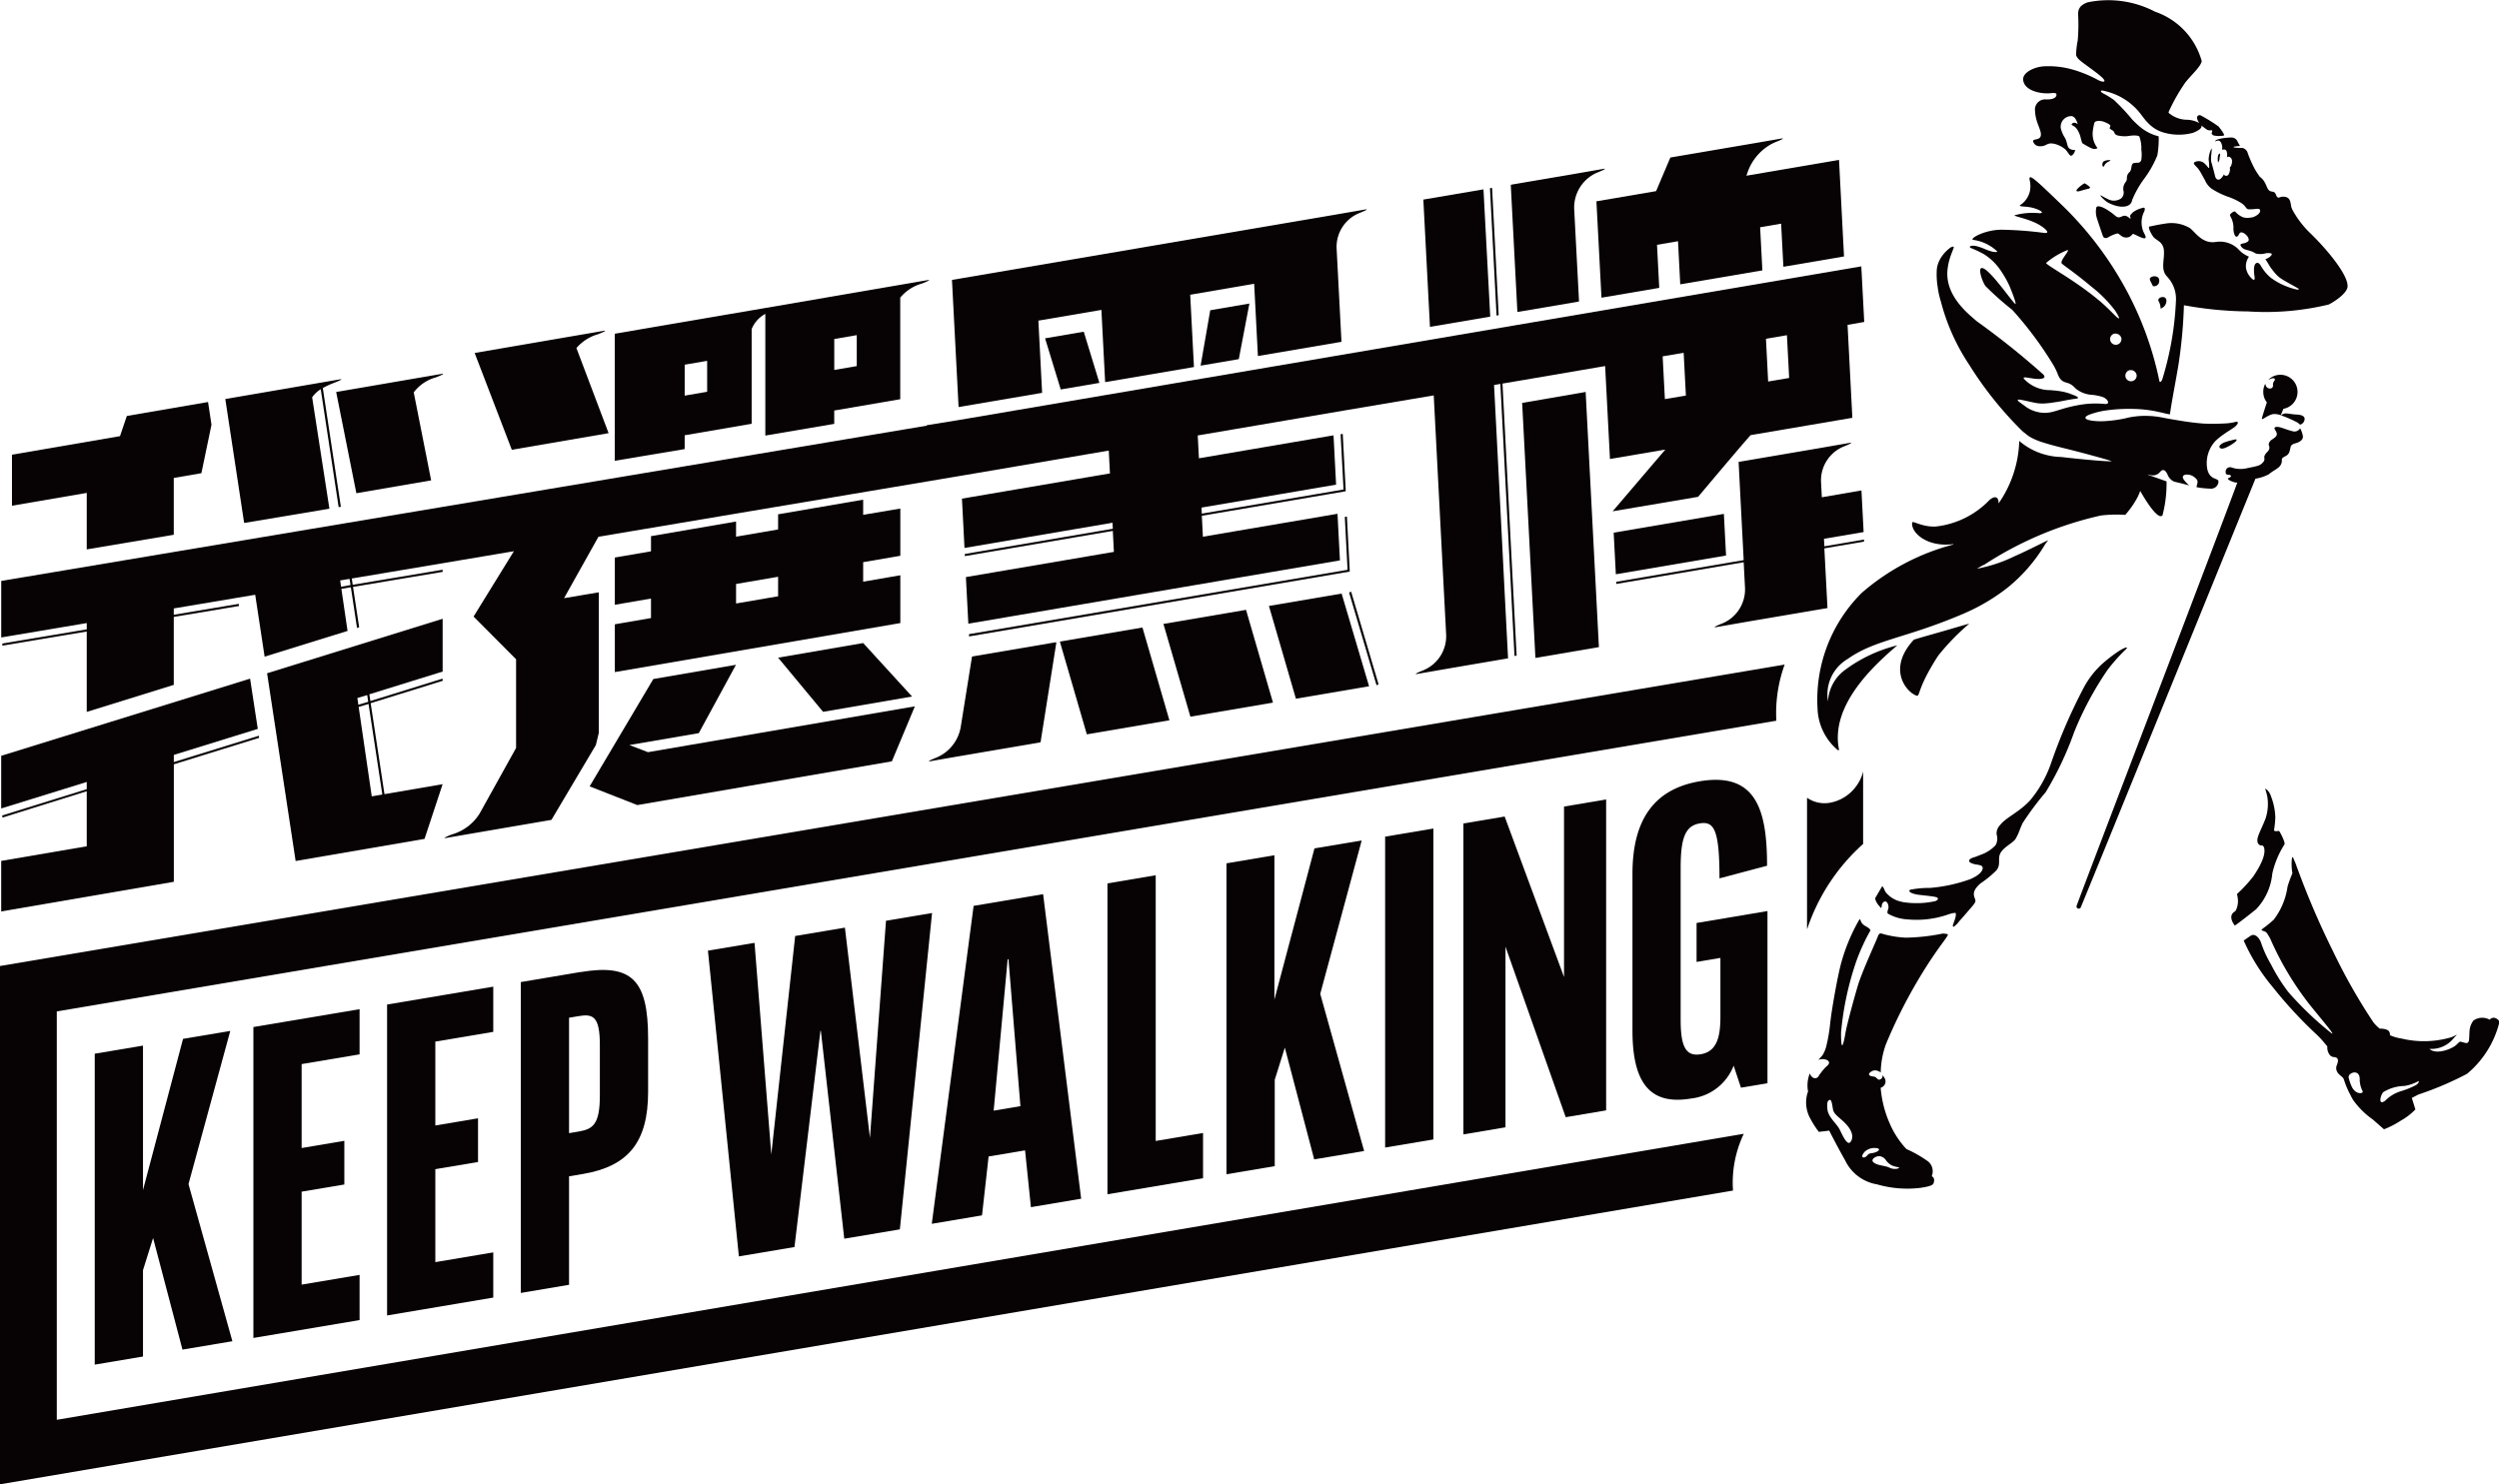 <svg xmlns="http://www.w3.org/2000/svg" xmlns:xlink="http://www.w3.org/1999/xlink" width="85.407" height="50.742" viewBox="0 0 85.407 50.742">
  <defs>
    <clipPath id="clip-path">
      <rect id="Rectangle_839" data-name="Rectangle 839" width="85.407" height="50.742" transform="translate(0 0)" fill="none"/>
    </clipPath>
  </defs>
  <g id="Group_834" data-name="Group 834" transform="translate(0 0)">
    <g id="Group_833" data-name="Group 833" clip-path="url(#clip-path)">
      <path id="Path_22588" data-name="Path 22588" d="M63.675,28.844V26.373a1.39,1.39,0,0,1-.253.526,1.419,1.419,0,0,1-.873.542,1.048,1.048,0,0,1-.783-.164h0l-.008,0v4.484l.008-.01a6.779,6.779,0,0,1,1.909-2.9" fill="#070203"/>
      <path id="Path_22589" data-name="Path 22589" d="M21.013,21.342v1.634L30.77,21.3V19.666l-1.27.219v-.667L30.77,19V17.385L29.5,17.6v-.518l-2.907.5V18.1l-1.437.247v-.518l-2.907.5v.518l-1.236.213v1.615l1.236-.213v.667Zm4.143-1.378,1.437-.247v.667l-1.437.247Z" fill="#070203"/>
      <path id="Path_22590" data-name="Path 22590" d="M12.179,16.861l2.556-.439-.595-3.008A1.418,1.418,0,0,1,14.9,12.9c.368-.144.213-.121.213-.121l-1.068.183-2.556.439Z" fill="#070203"/>
      <path id="Path_22591" data-name="Path 22591" d="M2.965,26.978l-2.89.9.01.071,2.88-.9v1.882l-2.924.5v1.727l5.9-1.013V26.129l2.915-.906-.01-.071-2.905.9v-.245l2.869-.889L8.547,23.2.041,25.838v1.8l2.924-.906Z" fill="#070203"/>
      <path id="Path_22592" data-name="Path 22592" d="M15.123,23.2l-2.465.766-.035-.231,2.505-.777V21.153l-6,1.863.976,6.418,4.405-.756.618-1.87-1.987.341-.472-3.11,2.464-.766Zm-2.909.662.336-.1.035.231-.338.1Zm.853,3.3-.362.062-.447-3.058.338-.1Z" fill="#070203"/>
      <path id="Path_22593" data-name="Path 22593" d="M26.593,22.483l1.537,1.851,3.041-.523L29.5,21.983Z" fill="#070203"/>
      <path id="Path_22594" data-name="Path 22594" d="M20.8,14.808l-1.1-2.909a1.508,1.508,0,0,1,.733-.471c.368-.144.214-.121.214-.121l-1.1.189-3.325.571,1.27,3.309Z" fill="#070203"/>
      <path id="Path_22595" data-name="Path 22595" d="M21.781,27.522l8.7-1.495.786-1.88-9.122,1.567-.635-.244,2.372-.407,1.27-2.336-2.824.486-2.177,3.67Z" fill="#070203"/>
      <path id="Path_22596" data-name="Path 22596" d="M23.4,14.88l2.289-.393V11.25h0a1.028,1.028,0,0,1,.467-.52V14.89l2.355-.4v-.456l2.256-.387V10.175a1.482,1.482,0,0,1,.741-.482c.368-.143.214-.12.214-.12l-.955.164v0l-4.611.792v0l-.468.08v0l-4.678.8v4.343l2.389-.4Zm5.112-3.291.769-.132v1.058l-.769.132Zm-5.112.878.768-.132v1.058l-.768.132Z" fill="#070203"/>
      <path id="Path_22597" data-name="Path 22597" d="M2.965,18.781l2.974-.5V16.339l.944-.163.345-1.656-.118-.777-2.775.477-.234.69-3.692.634v1.744l2.556-.438Z" fill="#070203"/>
      <path id="Path_22598" data-name="Path 22598" d="M11.258,17.39l-.59-3.807a.971.971,0,0,1,.294-.277l.612,4.031.075-.013-.617-4.059a3.029,3.029,0,0,1,.387-.178c.368-.144.213-.121.213-.121l-1.845.317L7.7,13.641l.644,4.237Z" fill="#070203"/>
      <path id="Path_22599" data-name="Path 22599" d="M41.917,29.514V40.143l1.649-.277V36.914l.345-1.1,1,3.805,0,.016,1.71-.287-1.5-5.372,1.417-5.244-1.614.271-1.369,5.169V29.237Z" fill="#070203"/>
      <path id="Path_22600" data-name="Path 22600" d="M3.238,36.022V46.651l1.649-.277V43.422l.345-1.1,1,3.8,0,.016,1.71-.287-1.5-5.372L7.87,35.243l-1.614.271L4.887,40.683V35.745Z" fill="#070203"/>
      <path id="Path_22601" data-name="Path 22601" d="M12.289,36.044V34.5L8.66,35.11V45.739l3.629-.611V43.583l-1.98.333V40.738l1.459-.245V39l-1.459.246V36.377Z" fill="#070203"/>
      <path id="Path_22602" data-name="Path 22602" d="M16.858,35.275V33.73l-3.629.611V44.97l3.629-.611V42.814l-1.98.333V39.969l1.459-.245V38.23l-1.459.246V35.608Z" fill="#070203"/>
      <path id="Path_22603" data-name="Path 22603" d="M29.732,38.9l-.856-7.188-1.7.286-.816,7.47-.573-7.236-1.592.267,1.057,10.452,1.9-.32.887-7.392.015,0,.8,7.107,1.9-.319,1.1-10.815-1.574.265Z" fill="#070203"/>
      <path id="Path_22604" data-name="Path 22604" d="M33.787,39.535l1.246-.209.2,1.942,1.717-.289-1.3-10.411h0l-2.375.4L31.845,41.837l1.717-.289Zm.651-6.741.029,0,.407,5.021-.914.154Z" fill="#070203"/>
      <path id="Path_22605" data-name="Path 22605" d="M37.849,30.2V40.827l3.267-.549V38.732l-1.618.273V29.921Z" fill="#070203"/>
      <path id="Path_22606" data-name="Path 22606" d="M48.988,38.953V28.324l-1.649.277V39.23Z" fill="#070203"/>
      <path id="Path_22607" data-name="Path 22607" d="M51.424,27.914l-1.411.237v10.63l1.439-.243V32.362l2.059,5.83,1.381-.233V27.33l-1.439.243V33.4Z" fill="#070203"/>
      <path id="Path_22608" data-name="Path 22608" d="M19.834,33.23l-2.035.343V44.2l1.649-.278V40.213l.471-.079c1.564-.263,2.231-1.1,2.231-2.808V35.5c0-2.011-.563-2.562-2.316-2.267m.667,4.216c0,.972-.227,1.15-.716,1.232l-.337.057V34.792l.337-.057c.489-.082.716.019.716.991Z" fill="#070203"/>
      <path id="Path_22609" data-name="Path 22609" d="M57.983,32.884l.815-.137v2c0,.658-.1,1.2-.671,1.293-.512.086-.688-.259-.688-1.177v-5.2c0-1.013.157-1.43.65-1.514s.677.213.677,1.879l1.626-.432c0-1.88-.355-3.214-2.3-2.887-1.548.261-2.3,1.3-2.3,3.165v5.352c0,1.821.618,2.562,2,2.328A1.769,1.769,0,0,0,59.25,36.43l.25.754.906-.152V31.145l-2.423.408Z" fill="#070203"/>
      <path id="Path_22610" data-name="Path 22610" d="M1.941,48.537V34.576l58.768-9.938a4.861,4.861,0,0,1,.284-1.919L0,33.024V50.742L59.228,40.7a3.885,3.885,0,0,1,.368-1.94Z" fill="#070203"/>
      <path id="Path_22611" data-name="Path 22611" d="M77.66,29.861a3.109,3.109,0,0,1,.414-.991c.034-.054-.085-.3-.154-.42a.1.1,0,0,0-.033-.042c0-.006-.069.006-.069.006-.037,0-.077.009-.1-.029a3.585,3.585,0,0,0,.045-.441,2.143,2.143,0,0,0-.147-.717.489.489,0,0,0-.178-.259c-.046-.031.021.09.054.288a1.562,1.562,0,0,1-.065.731c-.1.26-.227.5-.264.642s0,.259.117.274h0c.039,0,.076,0,.1.083.031.122.03.384-.368.971a4.793,4.793,0,0,1-.561.607.918.918,0,0,1,.035.243.722.722,0,0,1-.077.323.411.411,0,0,1-.065.054c-.211.166.035.458.035.458s.173-.114.725-.557a2.038,2.038,0,0,0,.556-1.225" fill="#070203"/>
      <path id="Path_22612" data-name="Path 22612" d="M74.04,10.276c-.007-.211-.338-.109-.267.018a.514.514,0,0,1,.068.255.283.283,0,0,0,.2-.273" fill="#070203"/>
      <path id="Path_22613" data-name="Path 22613" d="M66.767,18.613a7.775,7.775,0,0,0-3.136,1.652,5.151,5.151,0,0,0-1.514,3.954,1.938,1.938,0,0,0,.677,1.411c.046.032.06.017.055-.014-.3-1.513,1.2-2.874,1.994-3.554a5.005,5.005,0,0,0-1.817.863,1.422,1.422,0,0,0-.551,1.053,1.405,1.405,0,0,1,.674-1.452c.923-.651,1.938-.7,3.823-1.49.068-.031.141-.057.213-.092a6.632,6.632,0,0,0,1.44-.865A5.571,5.571,0,0,0,69.9,18.6c.037-.05.083-.11.1-.131-.04.016-.1.044-.155.071-.584.29-.724.355-1.027.491a4.947,4.947,0,0,1-1.251.41,2.323,2.323,0,0,1,.261-.144A12.142,12.142,0,0,1,71.8,17.623a4.489,4.489,0,0,1,.833-.022,3.012,3.012,0,0,0,.423-.609c.023-.045.042-.089.06-.131l.028-.078c0,.007.011.016.016.026.13.228.582.986.746.81a4.266,4.266,0,0,0,.139-1.162c-.277-.1-.617-.217-.652-.235a.388.388,0,0,1,.076.012.328.328,0,0,0,.325-.067.476.476,0,0,1,.085-.084.105.105,0,0,1,.135.034.389.389,0,0,1,.069.116.442.442,0,0,0,.089.138c.133.13.141.08.555.2.021.006.043.01.062.017l.02.005c.006,0,0-.011-.013-.019a1.247,1.247,0,0,1-.138-.146c-.188-.231.14-.243.288-.15.242.152.139.233.125.369a.011.011,0,0,0,.009.01,3.32,3.32,0,0,0,.457.048.255.255,0,0,0,.279-.207c.043-.187-.269-.044-.374-.44a1.111,1.111,0,0,1,.28-.989,2.425,2.425,0,0,1,.313-.247c.067-.047.129-.087.171-.113s.112-.074.151-.1a.441.441,0,0,0,.1-.1c.033-.044.036-.078,0-.088a.17.17,0,0,0-.086.01,1.806,1.806,0,0,1-.353.046c-.121.006-.262.01-.414.011-.064,0-.133,0-.209-.005-.092,0-.184-.011-.28-.02-.327-.034-.473-.059-.846-.122l-.14-.023s-.347-.069-.417-.076a3.192,3.192,0,0,0-.55-.022,2.916,2.916,0,0,0-.4.051,4.456,4.456,0,0,1-.951.131c-.559-.006-.682-.128-.371-.239a2.8,2.8,0,0,1,.574-.137,5.768,5.768,0,0,1,.962-.045,4.345,4.345,0,0,1,.6.061c.132.025.255.052.345.073s.094.024.141.033.064.012.1.016c.046-.376.217-1.228.3-1.757a16.67,16.67,0,0,0,.177-1.972,12.731,12.731,0,0,0,2.185.211,9.173,9.173,0,0,0,2.763-.236c.2-.1.631-.383.645-.615.023-.387-.673-1.236-1.25-1.8a3.277,3.277,0,0,1-.641-.834c-.014-.036-.026-.069-.034-.093-.032-.2-.044-.345-.292-.345a.318.318,0,0,0-.114.029c-.042.009-.071,0-.1-.057a.241.241,0,0,1-.016-.039l-.005-.01-.006-.012a.115.115,0,0,0-.1-.079c-.023-.006-.049-.01-.074-.016-.041-.014-.083-.047-.12-.137-.031-.068-.052-.117-.069-.153V6.249l-.005-.005a.561.561,0,0,0-.156-.188l-.011-.006a2.6,2.6,0,0,1-.179-.273,4,4,0,0,1-.256-.589.249.249,0,0,0-.179-.133c-.032,0-.063,0-.1,0-.146,0-.225-.024-.183-.037s.124-.022.215-.028c-.024-.039-.057-.095-.087-.154a.224.224,0,0,0-.224-.135c-.078,0-.493.027-.538.121l-.006.015a.373.373,0,0,1,.084-.029c.08-.013.12.044.149.139a.37.37,0,0,1,.007.174s.119-.045.155.048a.457.457,0,0,1,.013.214s.05-.063.128.01a.133.133,0,0,1,.033.048.22.22,0,0,1,.007.139q-.01.039-.024.081c-.008.025-.032.04-.04.058s0,.052,0,.084a.4.4,0,0,1-.056.171.1.1,0,0,1-.065.036.081.081,0,0,1-.086-.048s-.082.153-.161.175-.118-.042-.134-.09-.085-.344-.14-.516a.593.593,0,0,1-.006-.112c0-.01,0-.024,0-.036V5.374c0-.029.005-.061.01-.1.01-.1.023-.2.007-.192a.021.021,0,0,0-.009.009.9.9,0,0,0-.09.363,1.781,1.781,0,0,1,.017.284c-.007.007-.014,0-.025,0a1.061,1.061,0,0,0-.116-.135A.3.3,0,0,0,75,5.545c-.069.058.057.128.137.237s.145.248.223.382a.71.71,0,0,0,.216.281,2.777,2.777,0,0,0,.551.275,2.111,2.111,0,0,1,.5.239.689.689,0,0,1,.084.075c.031.038.055.073.074.093a.121.121,0,0,0,.077.028h.038s.1,0,.207-.014a.3.3,0,0,1,.093,0c.065.021.042.089.031.119a.319.319,0,0,1-.092.094.624.624,0,0,1-.071.041.335.335,0,0,1-.095.035,1.049,1.049,0,0,1-.157.018h-.031a.6.6,0,0,1-.108-.015.069.069,0,0,1-.019-.007.092.092,0,0,1-.02-.008.051.051,0,0,1-.021-.01.685.685,0,0,1-.187-.133l-.011-.011c-.026-.029-.047-.049-.089-.025s-.137.085-.113.137l.014.026a.775.775,0,0,1,.1.423c0,.153.083.41.2.166.079-.166.422.159.295.264s-.332.037-.224.18.254.082.485.228l.009.005.044.008a.793.793,0,0,0,.09.008h.038a.576.576,0,0,0,.119-.013.452.452,0,0,1,.234-.008c.032.017.027.049-.021.094a.382.382,0,0,1-.178.1c.09.135.131.219.188.3.037.051.116.151.152.191.144.167.252.214.784.513.044.026.015.048-.061.035a2.4,2.4,0,0,1-.876-.4c-.016-.015-.068-.058-.085-.076a1.53,1.53,0,0,1-.17-.2c-.026-.036-.052-.079-.077-.116a.271.271,0,0,0-.085-.106c-.066-.037-.161,0-.159.238a1.354,1.354,0,0,0,.019.217.3.3,0,0,1,.005.068c-.005.067-.047.05-.1,0a.646.646,0,0,1-.194-.341.55.55,0,0,1,.1-.405.972.972,0,0,1-.361-.254.9.9,0,0,0-.765-.251c-.477.082-.72-.352-.9-.476A1.237,1.237,0,0,0,74,7.644c-.335.049-.492.1-.553.1,0,0-.036.086.139.342.1.142.361.164.371.511.012.325-.118.633.112.863l.037.044a1.1,1.1,0,0,1,.262.733,10.6,10.6,0,0,1-.466,2.722c-.059.156-.1.076-.1.076a11.385,11.385,0,0,0-1.3-3.421A11.882,11.882,0,0,0,70.562,7.1c-.736-.711-1.14-1.105-1.188-1.035s.05.136.006.449a.779.779,0,0,1-.34.5c-.056.062.212.03.444.094.272.074.409.19.2.179a2.324,2.324,0,0,0-.842.075c.045.048.47.116.81.3.218.118.462.33.209.3a12.642,12.642,0,0,0-1.448-.109c-.59,0-1.107.307-.982.347a1.476,1.476,0,0,1,.833.4c-.041.032-.168.027-.463-.1-.433-.184-.534-.066-.451-.025a3.868,3.868,0,0,1,.459.217,1.94,1.94,0,0,1,.586.583,3.569,3.569,0,0,1,.282.5c.1.24.259.656.195.612-.123-.087-.927-1.278-1.154-1.222-.114.028.023.445.137.612a10.143,10.143,0,0,0,.917.815,12.393,12.393,0,0,1,1.4,1.879,2.235,2.235,0,0,1,.145.292.83.83,0,0,0,.078.164.369.369,0,0,0,.131.119c.014,0,.028.012.044.019l.059.018a.548.548,0,0,1,.188.086.984.984,0,0,1,.115.107l.027.023a.977.977,0,0,0,.558.2,1.954,1.954,0,0,1,.3.058c.206.058.277.21.2.244a.2.2,0,0,1-.1.007,3.218,3.218,0,0,0-.912.046,4.665,4.665,0,0,0-.473.112c-.149.043-.242.077-.336.1a1.151,1.151,0,0,1-.292.048h0a1.141,1.141,0,0,1-.734-.259c-.034-.023-.07-.048-.106-.076-.312-.224.13-.073.536,0a1.3,1.3,0,0,0,.332.009,2.383,2.383,0,0,0,.288-.037h.011c.127-.017.282-.047.425-.076l.092-.015c.065-.012.123-.021.175-.026.1-.011.116-.035.083-.06a.616.616,0,0,0-.152-.073l-.129-.05c-.059-.021-.113-.034-.178-.051a2.707,2.707,0,0,0-.363-.053c-.027,0-.082-.009-.108-.01a1.216,1.216,0,0,1-.888-.37c-.128-.137.213-.016.462-.012a.515.515,0,0,0,.058,0c.138-.015.219-.043.123-.155a27.168,27.168,0,0,0-2.273-1.819c-.275-.24-1.085-.862-1-1.75.05-.51.287-.815.192-.8a.248.248,0,0,0-.09.032,1.286,1.286,0,0,0-.294.3.927.927,0,0,0-.091.158.843.843,0,0,0-.084.326,2.692,2.692,0,0,0,.033.571,2.788,2.788,0,0,0,.107.485,7.112,7.112,0,0,0,.97,2.167,12.366,12.366,0,0,0,1.822,2.273c.048.041.1.078.139.111s.069.051.1.074a2.135,2.135,0,0,0,.471.2c.186.06.42.123.693.19.494.12,1.537.4,1.646.449-.206.021-1.422-.108-1.732-.145a2.274,2.274,0,0,1-1.429-.548,3.94,3.94,0,0,1-.707,2.137c.008-.2-.1-.293-.306-.122a3,3,0,0,1-1.833.91c-.491.027-.806-.223-.815-.129-.037.351.524.844,1.4.732m6.014-5.942a.205.205,0,0,1,.256.143.193.193,0,1,1-.256-.143M72.5,11.553a.194.194,0,1,1-.258-.142.211.211,0,0,1,.258.142m-.777-1.294c-.848-.71-1.809-1.2-1.792-1.272a2.614,2.614,0,0,1,.733-.44c.081.016-.272.365-.2.46.041.05.469.333,1.034.809a4.376,4.376,0,0,1,.792.805c.27.425.042.209.042.209-.077-.067-.317-.329-.607-.571" fill="#070203"/>
      <path id="Path_22614" data-name="Path 22614" d="M77.546,16.206c.155-.118.224-.143.322-.223a.308.308,0,0,0,.12-.24c-.016-.068.023-.1.123-.15a.255.255,0,0,0,.144-.186,1.325,1.325,0,0,0,.035-.15s.025-.066.151-.1.286-.109.263-.256a.9.9,0,0,0-.089-.253s0-.01-.007,0a.228.228,0,0,1-.262.092c-.2-.05-.332-.112-.421-.132-.12-.03-.234-.021-.172.084s.09.153.026.235a.6.6,0,0,1-.1.079c-.126.071-.155.172-.136.218a.182.182,0,0,1-.031.2c-.063.065-.138.143-.125.226s-.007.126-.09.2-.186.091-.5.155a.929.929,0,0,1-.532-.025.15.15,0,0,0-.2.136c0,.085.011.111.105.115s.109.072,0,.108.132.143.246.158l.047,0c-.414,1.164-5.46,14.344-5.492,14.472a.069.069,0,0,0,.037.084.074.074,0,0,0,.1-.023c.049-.091,5.975-14.665,5.975-14.665a1.525,1.525,0,0,0,.474-.16" fill="#070203"/>
      <path id="Path_22615" data-name="Path 22615" d="M85.213,34.795a.166.166,0,0,0-.124.065.518.518,0,0,0-.556.029.658.658,0,0,0-.129.322c-.02.174,0,.393-.057.422-.015.024-.046.033-.1.018-.2-.049-.15-.074-.293.064s-.659.345-.9.161c-.009-.006-.029-.023-.008-.019a.973.973,0,0,0,.789-.337c.041-.048.08-.092.118-.129.009-.011.019-.025-.01-.009a1.544,1.544,0,0,1-.151.072,3.268,3.268,0,0,1-1.707.051,1.5,1.5,0,0,1-.408-.117.162.162,0,0,0-.092-.181.554.554,0,0,0-.252-.04,1.5,1.5,0,0,1-.213-.21,19.641,19.641,0,0,1-1.383-2.433,27.752,27.752,0,0,1-1.19-2.757h0s-.024-.066-.055-.145l-.014-.046v0c-.03-.08-.1-.243-.111-.264-.047-.078-.068.282-.02.542a4.4,4.4,0,0,0-.166.455,2.411,2.411,0,0,1-.47,1.128c-.223.208-.377.3-.408.335s.019.041.074.062a.2.2,0,0,1,.095.061,1.659,1.659,0,0,1,.12.2c.008.021.017.038.026.059a10.406,10.406,0,0,0,1.321,2.194c.423.526.95,1.136.718.954a11.28,11.28,0,0,1-1.455-1.394,6.117,6.117,0,0,1-.588-.941,3.838,3.838,0,0,1-.337-.733.346.346,0,0,0-.017-.045.679.679,0,0,0-.067-.115c-.088-.111-.187-.135-.258-.093s-.253.173-.253.173a6.667,6.667,0,0,0,.99,1.587A14.665,14.665,0,0,0,79.2,35.391c.048.048.094.094.134.138.08.09.147.172.207.244a.415.415,0,0,0,.1.312.242.242,0,0,0,.1.05c.049.005.215,0,.147.211-.011.039-.029.075-.038.113a.255.255,0,0,0,.027.182c.052.107.184.165.215.231s.055.184.157.4a1.225,1.225,0,0,0,.072.141,1.376,1.376,0,0,0,.121.22,2.832,2.832,0,0,0,.655.64l.38.333a3.117,3.117,0,0,0,.573-.295,2.162,2.162,0,0,0,.5-.384l-.123-.393s.173-.09.23-.118a10.916,10.916,0,0,0,1.66-.708,3.337,3.337,0,0,0,1.1-1.747c.012-.112-.154-.171-.193-.171M80.74,37.347c-.05.042-.224.047-.349-.166a1.46,1.46,0,0,1-.12-.337c-.03-.11.15-.225.275-.166s.1.26.1.26c.033.34.142.367.091.409m1.828-.25a2.982,2.982,0,0,1-.525.211,1.259,1.259,0,0,0-.516.315c-.253.194-.178-.161-.075-.285a1.429,1.429,0,0,1,.731-.214,1.469,1.469,0,0,0,.472-.164c.028-.011.028.066-.087.137" fill="#070203"/>
      <path id="Path_22616" data-name="Path 22616" d="M70.008,3.191c.071,0,.2-.031.266.008.035.082-.027.209-.341.2a.349.349,0,0,0-.382.4c.014.369.2.615.2.794,0,.139-.1.152-.154.17a.233.233,0,0,0-.1.031c-.043.034.042.185.162.2a.5.5,0,0,0,.149,0c.114-.02.148-.077.265-.091a.625.625,0,0,1,.206.033.915.915,0,0,1,.308.172c.075.072.139.208.183.214.083.012.173-.181.14-.2a.241.241,0,0,1-.21-.067c-.055-.077-.055-.206-.123-.336a1.04,1.04,0,0,1-.146-.333.363.363,0,0,1,.36-.417c.122.009.183.149.22.285a.154.154,0,0,0-.093-.056.12.12,0,0,0-.113.04c-.021.036.046.057.077.077a.391.391,0,0,1,.127.142.813.813,0,0,1,.076.163c.016.048.02.07.033.119.038.14.042.158.074.173s.306.194.394.181.11-.027.086-.049a.788.788,0,0,1-.147-.567,1.974,1.974,0,0,1,.054-.277c.014-.048.085-.066.157-.068a.536.536,0,0,1,.2.044c.029.012.066.029.1.046.049.027.092.056.09.083a.109.109,0,0,1-.013.037c-.007.013-.014.052-.006.056a.749.749,0,0,0,.1.064l.027.024a.211.211,0,0,1,.031.055c.015.041.024.053.092.085a1.035,1.035,0,0,0,.44.015l.057-.006c.064-.007.224-.009.261.031a1.128,1.128,0,0,1,.068.447,1.235,1.235,0,0,1,0,.351.127.127,0,0,1-.119.1.62.62,0,0,0-.148.014c-.05.014-.067.1-.079.183a.262.262,0,0,1-.046.11.4.4,0,0,0-.055.061.249.249,0,0,0-.046.151.251.251,0,0,1-.024.116.714.714,0,0,0-.05.069.368.368,0,0,0-.038.279.263.263,0,0,1-.084.235.43.43,0,0,1-.452.025c-.072-.034-.146-.072-.221-.117-.015-.007-.029-.013-.035-.008s.035.063.125.142a.744.744,0,0,0,.146.109c.423.214.776.16.812-.094a3.481,3.481,0,0,1,.39-.7,3.548,3.548,0,0,0,.47-.825,2.947,2.947,0,0,0,.046-.654,1.588,1.588,0,0,1-.548-.254,3.016,3.016,0,0,1-.356-.321,6.993,6.993,0,0,0-.622-.665,2.977,2.977,0,0,0-.38-.233c-.055-.032-.082-.065-.063-.082s.054-.011.15.013A2.15,2.15,0,0,1,73,3.71c.189.195.254.34.428.509a1.167,1.167,0,0,0,.461.294,1.863,1.863,0,0,0,1.061.027c.237-.094.311-.179.289-.251a.752.752,0,0,0,.074.061c.038.029.078.057.117.085.014.006.03.011.046.016.057.017.113-.012.126.012a.09.09,0,0,1-.02.085c0,.009.015.029.035.062s.195.04.195.04.211,0,.2-.032c0,0,.013-.043-.189-.294a5.611,5.611,0,0,0-.592-.369c-.094-.054-.162.022-.138.11a.419.419,0,0,0,.072.141.98.98,0,0,0-.394-.112.978.978,0,0,1-.622-.21c-.039-.024-.036-.05-.036-.05a6.4,6.4,0,0,1,.576-1.017c.257-.315.521-.538.559-.727A2.492,2.492,0,0,0,73.652.4,3.446,3.446,0,0,0,71.337.083c-.288.111-.32.264-.313.435a6.247,6.247,0,0,1-.015.867,2.836,2.836,0,0,0-.056.5.408.408,0,0,0,.137.181c.067.071.665.472.792.624s-.072.106-.19.038a4.321,4.321,0,0,0-.826-.341,2.991,2.991,0,0,0-1.054-.117c-.314.033-.692.215-.667.462.038.364.569.471.863.458" fill="#070203"/>
      <path id="Path_22617" data-name="Path 22617" d="M72.759,7.438a.271.271,0,0,0-.139-.063c-.113-.008-.182.127-.328,0-.3-.258-.639-.419-.652-.256a.733.733,0,0,0,.033.366c.1.309.2.593.2.593s.043.114.189.029a1.078,1.078,0,0,1,.308-.127c.035,0,.081.053.139.09a.271.271,0,0,0,.272.025c.06-.032.11-.106.124-.1.16.06.525.293.4.027a.828.828,0,0,1-.051-.732c.044-.084.074-.18.016-.192A.983.983,0,0,0,73,7.192a.521.521,0,0,0-.195.169.109.109,0,0,0,.011.083c.016.044-.035.017-.062-.006" fill="#070203"/>
      <path id="Path_22618" data-name="Path 22618" d="M71.982,5.576c.071-.058.184-.088.135-.1a.384.384,0,0,0-.218.039c-.07.054-.05.18-.016.184s.027-.063.1-.122" fill="#070203"/>
      <path id="Path_22619" data-name="Path 22619" d="M71.041,6.539h.013c.091-.027.222-.065.321-.086.028-.009.075-.029.045-.063a.813.813,0,0,0-.175-.123c-.034,0-.448.306-.2.273" fill="#070203"/>
      <path id="Path_22620" data-name="Path 22620" d="M65.4,21.878c-.881.964-.286,1.72.045,1.88.223.111-.024-.074.791-1.337a7.721,7.721,0,0,1,1.067-1.1c-.1.021-.557.162-1.046.3-.565.161-.752.214-.857.251" fill="#070203"/>
      <path id="Path_22621" data-name="Path 22621" d="M72.634,22.219c.182-.164-.085-.116-.7.4a3.019,3.019,0,0,0-.71.872A18.537,18.537,0,0,0,70.1,26.083a4.011,4.011,0,0,1-.721,1.281c-.363.388-.768.558-.979.79-.028.031-.052.056-.072.083a.325.325,0,0,0-.06.1.366.366,0,0,0-.028.2.453.453,0,0,1-.038.357,1.272,1.272,0,0,1-.435.3l-.061.023c-.04.017-.189.075-.212.082-.182.045-.276.14-.114.21a.653.653,0,0,0,.191.049c.143.024.185.046.19.109.007.082-.077.24-.425.388a5.285,5.285,0,0,1-1.387.3,3.254,3.254,0,0,0-.668.062c-.058.038-.03.112.232.163.139.024.488.048.653.088.1.023.082.106-.036.141a3,3,0,0,1-1.1.029s-.131-.031-.185-.051a.935.935,0,0,1-.4-.288c-.04-.057-.065-.173-.12-.2l-.235.4s-.025.116.2.344c.025-.038.016-.1.036-.143.03-.067.106-.121.169-.047a.266.266,0,0,1,.033.236.252.252,0,0,0-.021.115.09.09,0,0,0,.008.025,1.5,1.5,0,0,0,.666.2,3.284,3.284,0,0,0,1.417-.173c.043-.014.228-.072.245-.033a.475.475,0,0,1-.031.2c-.03.1-.048.135-.067.2s.029.06.037.052a.828.828,0,0,0,.178-.181c.062-.072.261-.293.31-.357.173-.195.272-.3.237-.38a1.362,1.362,0,0,1-.044-.142c-.02-.128.037-.25.22-.413a3.629,3.629,0,0,0,.55-.451c.172-.216.012-.42.158-.625s.417-.316.5-.458c.126-.222.115-.275.238-.534a10.245,10.245,0,0,1,.786-1.053,11.044,11.044,0,0,0,.97-2.046A11.1,11.1,0,0,1,72.029,22.9a6.083,6.083,0,0,1,.605-.683" fill="#070203"/>
      <path id="Path_22622" data-name="Path 22622" d="M76.016,15.126c-.106.046-.2.122-.152.179s.15.039.351-.077.284-.212.185-.207a2.745,2.745,0,0,0-.384.105" fill="#070203"/>
      <path id="Path_22623" data-name="Path 22623" d="M73.481,9.582c.073.149.1.2.1.2a.178.178,0,0,0,.214-.188c.012-.227-.384-.163-.312-.017" fill="#070203"/>
      <path id="Path_22624" data-name="Path 22624" d="M66.419,31.91a6.818,6.818,0,0,1-1.3.145,3.623,3.623,0,0,1-.749-.121c-.088-.028-.143-.063-.2.1-.071.188-.539,1.2-.677,1.666s-.376,1.338-.425,1.632-.151.751-.147-.04a10.286,10.286,0,0,1,.535-2.471,6.927,6.927,0,0,1,.464-1.005c.024-.061-.151-.147-.178-.165a.369.369,0,0,1-.117-.106c-.048-.065-.039-.171-.092-.087a6.323,6.323,0,0,0-.626,1.531c-.112.443-.3,1.475-.357,1.986a5.556,5.556,0,0,1-.132.783,1.124,1.124,0,0,1-.128.312c-.033.039-.078.089-.127.143-.007.008-.018.02,0,.016a.372.372,0,0,1,.291.016c.069.05.1.109-.049.228a1.843,1.843,0,0,0-.262.332c-.082.108-.235.047-.282-.092-.007-.02-.012-.01-.015,0a1.109,1.109,0,0,0-.053.6l-.023.067a1.129,1.129,0,0,0,.076.814,3.393,3.393,0,0,0,.315.5l.356-.042s.257.511.545,1.019a1.471,1.471,0,0,0,1.088.817,3.718,3.718,0,0,0,1.489.119c.3-.045.419-.089.442-.154.071-.207-.062-.24-.062-.24a.443.443,0,0,0-.112-.5,4.066,4.066,0,0,0-.751-.431,3,3,0,0,1-.569-.869,3.771,3.771,0,0,1-.312-1.219s.009-.012.013-.013a.225.225,0,0,0,.14-.288.468.468,0,0,0-.08-.122c-.014-.02-.011,0-.011.006a.112.112,0,0,1-.058.112c-.112.075-.124-.075-.245-.086-.155-.013-.209-.077-.106-.151a.237.237,0,0,1,.24-.045.316.316,0,0,1,.1.051s.01.009.01-.007,0-.027,0-.045a3.006,3.006,0,0,1,.173-.9,17.318,17.318,0,0,1,1.477-2.807c.328-.5.526-.744.587-.842s.119-.129-.088-.14m-3.177,7.115c-.116.164-.283-.233-.379-.423s-.387-.42-.415-.678.022-.291.022-.291c.116-.135.133.1.167.284s.222.27.434.492.286.451.171.616m1.2.624a.574.574,0,0,0,.217.189.852.852,0,0,0,.209.056c.029.007.035.02.015.032a.16.16,0,0,1-.062.022.431.431,0,0,1-.259-.039c-.144-.071-.36-.062-.514-.16s.017-.222.159-.233a.3.3,0,0,1,.235.133m-.333-.41c.208.024.062.154-.163.178-.147.016-.126.123-.252.146-.059.008-.1-.057.03-.2a.481.481,0,0,1,.385-.121" fill="#070203"/>
      <path id="Path_22625" data-name="Path 22625" d="M75.855,5.42c.014-.085.034-.175.009-.171,0,0-.036,0-.059.076a.572.572,0,0,0,0,.217c.006.029.04-.036.055-.122" fill="#070203"/>
      <path id="Path_22626" data-name="Path 22626" d="M78.51,14.437a.951.951,0,0,1,.1.081.21.21,0,0,0,.154-.188c.008-.092-.086-.15-.266-.158s-.273-.036-.367-.038a.237.237,0,0,0-.171.066l.052.018a4.378,4.378,0,0,1,.494.219" fill="#070203"/>
      <path id="Path_22627" data-name="Path 22627" d="M77.717,14.154a.614.614,0,0,1,.232.041l.09-.22a.586.586,0,1,0-.5-1.008c-.009.008-.015.02.024,0,.061-.027.127-.048.16-.03l.009.006c.06.054-.058.087-.05.216a.1.1,0,0,1-.051.112.143.143,0,0,1-.135-.013.151.151,0,0,1-.067-.109c0-.028-.015-.019-.021-.007a.584.584,0,0,0-.054.314.564.564,0,0,0,.12.3c-.065.195-.158.485-.17.547-.017.094.2-.128.412-.151" fill="#070203"/>
      <path id="Path_22628" data-name="Path 22628" d="M39.762,21.329l.922,3.171,2.822-.481-.921-3.171Z" fill="#070203"/>
      <path id="Path_22629" data-name="Path 22629" d="M36.222,21.933l.922,3.171,2.822-.481-.921-3.171Z" fill="#070203"/>
      <path id="Path_22630" data-name="Path 22630" d="M36.08,21.957l-2.842.484a.025.025,0,0,0-.021.022l-.381,2.38A1.385,1.385,0,0,1,32,25.9l-.014.006c-.359.143-.206.12-.206.12l.894-.156h0l2.87-.489a.028.028,0,0,0,.021-.022L36.1,21.98a.02.02,0,0,0-.023-.023" fill="#070203"/>
      <path id="Path_22631" data-name="Path 22631" d="M43.368,20.715l.922,3.171,2.5-.426-.938-3.168Z" fill="#070203"/>
      <path id="Path_22632" data-name="Path 22632" d="M36.252,13.314l1.322-.225-.535-1.749-1.322.226Z" fill="#070203"/>
      <path id="Path_22633" data-name="Path 22633" d="M42.338,12.277l.362-1.9-1.338.229L41.033,12.5Z" fill="#070203"/>
      <path id="Path_22634" data-name="Path 22634" d="M52.022,13.774l.135,2.591.318,6.127,2.17-.37L54.192,13.4Z" fill="#070203"/>
      <path id="Path_22635" data-name="Path 22635" d="M46.107,20.256l.938,3.168.07-.028-.938-3.169Z" fill="#070203"/>
      <path id="Path_22636" data-name="Path 22636" d="M33.118,21.757,46.127,19.54l0-.031,0-.042-.094-1.807-.072.012.094,1.807-12.937,2.2Z" fill="#070203"/>
      <path id="Path_22637" data-name="Path 22637" d="M63.705,18.445l-1.354.231-.014-.257,1.355-.23-.074-1.423L62.264,17l-.028-.536a1.251,1.251,0,0,1,.777-1.2l.016-.006c.359-.144.206-.121.206-.121l-1.058.184v0l-2.758.47.174,3.357-4.356.742,0,.073,4.356-.742.046.894a1.259,1.259,0,0,1-.782,1.2l-.016.006c-.359.144-.206.121-.206.121l1.064-.186h0l2.758-.469-.107-2.041,1.355-.231Z" fill="#070203"/>
      <path id="Path_22638" data-name="Path 22638" d="M58.916,17.568l-3.766.642.074,1.422,3.766-.641Z" fill="#070203"/>
      <path id="Path_22639" data-name="Path 22639" d="M50.931,10.824,50.7,6.473l-2.055.35.226,4.351Z" fill="#070203"/>
      <path id="Path_22640" data-name="Path 22640" d="M54.733,10.177l1.974-.336-.076-1.472.718-.123.076,1.474,2.807-.477-.077-1.474.718-.123L60.95,9.12l2.072-.353-.171-3.3-3.166.54.042-.118a1.77,1.77,0,0,1,.778-.945,1.5,1.5,0,0,1,.189-.091c.359-.144.206-.12.206-.12l-.813.141h0l-3,.511L56.6,6.534l-2.04.348Z" fill="#070203"/>
      <path id="Path_22641" data-name="Path 22641" d="M51.884,10.662l2.06-.35a.026.026,0,0,0,.021-.026L53.8,7.145a1.3,1.3,0,0,1,.746-1.227l.065-.028c.359-.143.206-.12.206-.12l-1.079.188v0l-2.083.354a.027.027,0,0,0-.021.027l.224,4.306a.019.019,0,0,0,.023.019" fill="#070203"/>
      <path id="Path_22642" data-name="Path 22642" d="M51.22,10.775l-.226-4.353-.072.012.225,4.353Z" fill="#070203"/>
      <path id="Path_22643" data-name="Path 22643" d="M35.616,13.429l-.128-2.468,2.154-.367.128,2.469,3.035-.516-.128-2.471L42.863,9.7l.128,2.471,2.856-.486L45.68,8.476a1.248,1.248,0,0,1,.775-1.192l.016-.006c.358-.143.206-.12.206-.12l-1.056.183v0L32.535,9.569l.226,4.346Z" fill="#070203"/>
      <path id="Path_22644" data-name="Path 22644" d="M58.036,16.984s1.776-2.115,1.8-2.11l3.471-.591-.164-3.177.57-.1-.1-1.9L32.756,14.361v0l-1.082.175,0,.016L.042,19.86v1.932h0L2.965,21.3v.215L.08,22v.073l2.885-.484v2.748l2.974-.924V21.09l2.231-.374-.011-.072-2.22.372V20.8l2.783-.468.322,2.117,2.834-.88-.211-1.439.324-.054.211,1.392.073-.023-.21-1.381,3.063-.514v-.073l-3.074.515-.032-.215,5.541-.933-1.378,2.233,1.453,1.459v3.033l-1.244,2.239h0a1.655,1.655,0,0,1-.955.72c-.367.144-.213.121-.213.121l1.42-.244,2.2-.377,1.518-2.558.1-.412V20.249l-1.187.2,1.176-2.1,11.785-1.983v0l.591-.1v0l.056-.009,5.009-.854.04.781-5.058.862.087,1.686,5.059-.862.01.206-5.058.862,0,.073,5.058-.862.037.717-5.058.862.083,1.593,12.7-2.164-.083-1.593-4.6.784-.037-.716,4.916-.838,0-.029,0-.044-.1-1.889-.073.013.1,1.889-4.844.825-.01-.207,4.6-.784-.088-1.686-4.6.785-.041-.781,5.042-.859L49,13.517l.425,8.192a1.26,1.26,0,0,1-.784,1.206l-.015.007c-.359.143-.206.12-.206.12l1.065-.185h0l2.055-.351-.113-2.186-.2-3.94-.087-1.7-.079-1.518.216-.037.483,9.3.073-.012-.483-9.3.641-.109,2.1-.359.457-.078.31-.053.165,3.177,1.892-.322-1.8,2.11Zm3.035-5.525.076,1.462-.718.122-.075-1.462Zm-49.414,8.6-.032-.216.322-.054L11.98,20ZM56.9,13.644l-.076-1.462.718-.122.076,1.462Z" fill="#070203"/>
    </g>
  </g>
</svg>
